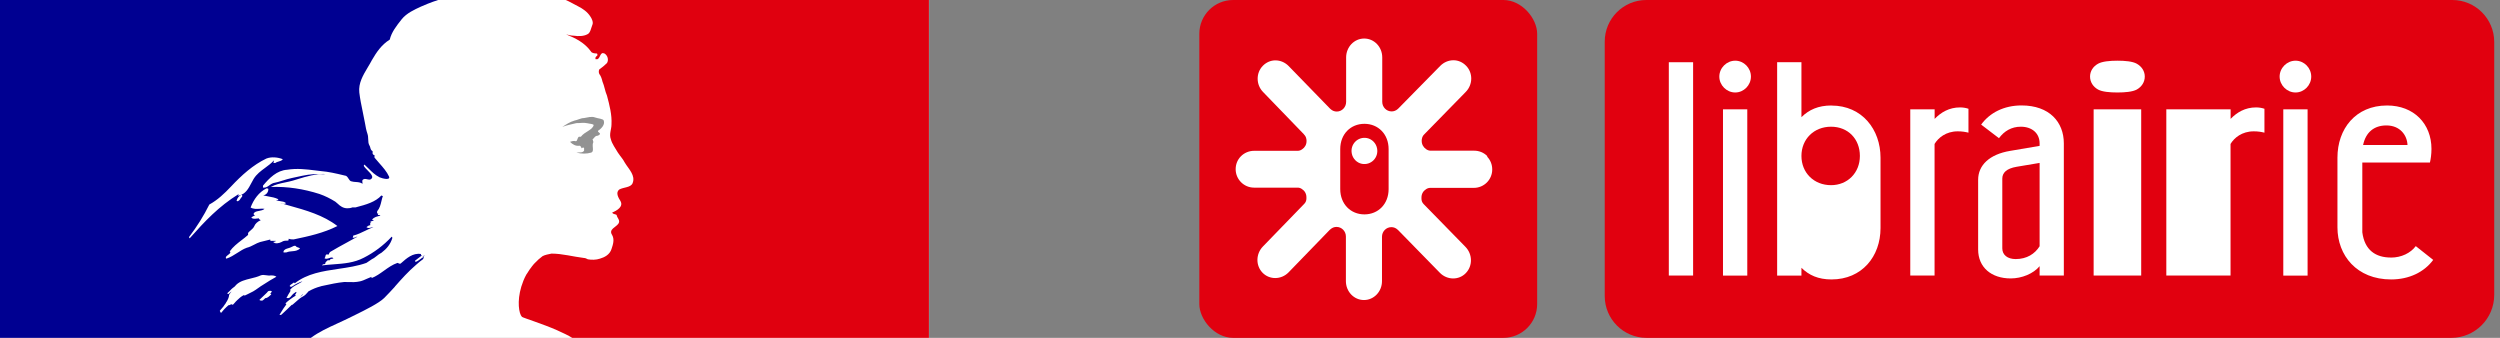<svg width="148" height="20" viewBox="0 0 148 20" fill="none" xmlns="http://www.w3.org/2000/svg">
    <rect x="0" y="0" width="148" height="20" fill="#808080" stroke="none"/>
    <rect width="55" height="20" fill="white"/>
    <path d="M17.765 17.589C17.772 17.589 17.778 17.579 17.778 17.579C17.831 17.54 17.884 17.491 17.931 17.432C17.924 17.432 17.918 17.432 17.911 17.422C17.864 17.471 17.811 17.53 17.765 17.589Z" fill="#000091"/>
    <path d="M25.122 15.11L25.006 15.21C25.072 15.193 25.122 15.177 25.122 15.11Z" fill="#000091"/>
    <path fill-rule="evenodd" clip-rule="evenodd" d="M22.744 17.642C22.957 17.428 23.17 17.2 23.383 16.966H23.376C23.777 16.512 24.164 16.077 24.629 15.68C24.771 15.55 24.907 15.44 25.036 15.349C25.055 15.33 25.065 15.302 25.074 15.274C25.084 15.245 25.094 15.216 25.113 15.2C25.021 15.235 24.948 15.29 24.874 15.346C24.798 15.404 24.721 15.462 24.623 15.498C24.584 15.498 24.545 15.46 24.584 15.421C24.72 15.323 24.855 15.219 24.984 15.115H24.959C24.92 15.115 24.92 15.076 24.92 15.037C24.439 14.961 24.07 15.29 23.739 15.584L23.719 15.602C23.667 15.628 23.619 15.603 23.58 15.582C23.561 15.572 23.544 15.563 23.531 15.563C23.239 15.662 22.987 15.842 22.733 16.024C22.499 16.192 22.264 16.36 21.994 16.466V16.388C21.903 16.42 21.813 16.461 21.722 16.502C21.589 16.563 21.455 16.624 21.316 16.655C21.064 16.713 20.829 16.706 20.602 16.698C20.527 16.696 20.453 16.694 20.38 16.694C19.966 16.735 19.558 16.823 19.15 16.912L19.017 16.941C19.011 16.944 19.005 16.945 18.998 16.947C18.992 16.949 18.985 16.95 18.979 16.954C18.733 17.018 18.507 17.11 18.281 17.239L18.256 17.252C18.247 17.264 18.238 17.275 18.23 17.285C18.22 17.296 18.211 17.307 18.204 17.317C18.126 17.408 18.055 17.486 17.945 17.545C17.783 17.626 17.643 17.752 17.505 17.876C17.446 17.929 17.386 17.983 17.326 18.032C17.313 18.045 17.287 18.051 17.267 18.051C17.067 18.246 16.867 18.441 16.66 18.629C16.648 18.642 16.59 18.649 16.544 18.642C16.544 18.642 16.551 18.642 16.551 18.636L16.57 18.597L16.667 18.441C16.686 18.412 16.704 18.383 16.722 18.353C16.74 18.324 16.757 18.295 16.777 18.266C16.828 18.188 16.88 18.11 16.938 18.038C16.951 18.019 16.951 17.999 16.938 17.986C16.925 17.973 16.906 17.967 16.887 17.967C17.074 17.785 17.293 17.629 17.519 17.493V17.486C17.494 17.493 17.455 17.473 17.474 17.447C17.493 17.423 17.509 17.396 17.523 17.37L17.539 17.343C17.542 17.337 17.544 17.332 17.545 17.327C17.547 17.322 17.548 17.317 17.552 17.311C17.548 17.304 17.544 17.299 17.539 17.295C17.534 17.29 17.529 17.285 17.526 17.278L17.487 17.304C17.44 17.335 17.392 17.366 17.352 17.402C17.323 17.426 17.296 17.46 17.269 17.494C17.21 17.569 17.147 17.649 17.054 17.649C17.048 17.649 17.016 17.649 16.996 17.642C16.977 17.642 16.964 17.636 16.957 17.629C16.957 17.626 16.957 17.624 16.958 17.623C16.959 17.623 16.961 17.623 16.964 17.623C16.964 17.623 16.971 17.616 16.971 17.61C16.971 17.61 16.971 17.603 16.977 17.603C16.98 17.597 16.983 17.592 16.987 17.587C16.99 17.582 16.993 17.577 16.996 17.571C17 17.564 17.003 17.559 17.006 17.554C17.009 17.549 17.012 17.545 17.016 17.538C17.019 17.535 17.02 17.53 17.022 17.525C17.024 17.52 17.025 17.515 17.029 17.512L17.036 17.499C17.042 17.487 17.05 17.474 17.054 17.46C17.058 17.454 17.061 17.449 17.064 17.444C17.067 17.439 17.071 17.434 17.074 17.428C17.084 17.415 17.091 17.4 17.1 17.386C17.108 17.371 17.116 17.356 17.125 17.343C17.132 17.33 17.138 17.317 17.151 17.304C17.158 17.291 17.164 17.28 17.171 17.269C17.177 17.257 17.184 17.246 17.19 17.233C17.209 17.2 17.19 17.174 17.164 17.168C17.235 17.077 17.319 16.999 17.422 16.941H17.41C17.499 16.896 17.59 16.843 17.681 16.791C17.735 16.76 17.79 16.729 17.842 16.7C17.862 16.681 17.881 16.661 17.907 16.648C17.694 16.72 17.5 16.817 17.313 16.947C17.313 16.947 17.261 16.966 17.248 16.98C17.248 16.98 17.209 16.992 17.158 16.947C17.151 16.941 17.151 16.934 17.151 16.921C17.174 16.876 17.22 16.846 17.27 16.814C17.306 16.79 17.345 16.765 17.377 16.733C17.416 16.733 17.448 16.733 17.448 16.772C18.192 16.189 19.109 16.054 20.029 15.918C20.595 15.835 21.162 15.752 21.691 15.563C21.746 15.524 21.802 15.487 21.859 15.45C21.915 15.412 21.972 15.375 22.027 15.336C22.121 15.297 22.205 15.23 22.295 15.159C22.383 15.088 22.476 15.014 22.588 14.959C22.886 14.732 23.112 14.472 23.228 14.089C23.228 14.05 23.189 14.011 23.189 14.011C22.698 14.537 22.137 14.953 21.536 15.258C20.963 15.56 20.35 15.605 19.742 15.649C19.514 15.666 19.287 15.683 19.063 15.713C19.101 15.635 19.179 15.635 19.25 15.635C19.25 15.543 19.294 15.503 19.351 15.452C19.366 15.438 19.382 15.424 19.398 15.408H19.508C19.528 15.408 19.537 15.388 19.547 15.369C19.557 15.349 19.566 15.33 19.586 15.33C19.663 15.33 19.773 15.291 19.734 15.291C19.675 15.214 19.589 15.245 19.494 15.278C19.403 15.31 19.303 15.345 19.211 15.291C19.245 15.253 19.256 15.208 19.265 15.167C19.275 15.123 19.284 15.084 19.321 15.063H19.47C19.47 14.985 19.547 14.914 19.547 14.914C19.884 14.711 20.209 14.535 20.528 14.361C20.741 14.245 20.952 14.131 21.161 14.011C21.119 14.011 21.081 14.028 21.045 14.045C20.987 14.072 20.932 14.098 20.864 14.05C20.903 14.05 20.903 14.022 20.903 13.995C20.903 13.967 20.903 13.94 20.942 13.94C21.184 13.875 21.4 13.77 21.62 13.663C21.775 13.587 21.933 13.51 22.104 13.446C22.053 13.446 22.006 13.46 21.961 13.473C21.872 13.498 21.789 13.523 21.691 13.446C21.717 13.433 21.737 13.417 21.758 13.4C21.799 13.367 21.839 13.335 21.917 13.335V13.225C21.917 13.186 21.956 13.186 21.994 13.186C21.956 13.186 21.917 13.147 21.917 13.147C21.938 13.106 21.978 13.097 22.023 13.088C22.063 13.079 22.107 13.07 22.143 13.037C22.104 13.037 22.033 13.037 22.033 12.998C22.143 12.848 22.33 12.809 22.517 12.77C22.498 12.731 22.461 12.731 22.429 12.731C22.396 12.731 22.369 12.731 22.369 12.692C22.369 12.653 22.408 12.653 22.447 12.653H22.369C22.308 12.623 22.319 12.568 22.326 12.53C22.328 12.52 22.33 12.511 22.33 12.504C22.482 12.325 22.532 12.114 22.581 11.905C22.606 11.802 22.63 11.699 22.666 11.601C22.627 11.601 22.588 11.601 22.588 11.562C22.225 11.965 21.65 12.118 21.103 12.263L21.052 12.277H20.864C20.677 12.355 20.412 12.355 20.225 12.238C20.136 12.191 20.073 12.133 20.004 12.069C19.958 12.027 19.91 11.983 19.851 11.939C19.547 11.751 19.25 11.601 18.914 11.484C17.978 11.185 17.003 11.03 16.028 11.069C16.3 10.919 16.589 10.859 16.882 10.799C17.034 10.768 17.186 10.736 17.338 10.692C17.434 10.664 17.529 10.634 17.624 10.605C18.16 10.441 18.679 10.282 19.25 10.315C19.175 10.289 19.08 10.298 18.991 10.307C18.95 10.311 18.91 10.315 18.875 10.315C18.444 10.283 18.008 10.379 17.553 10.479C17.456 10.501 17.359 10.522 17.261 10.542C17.083 10.579 16.913 10.633 16.744 10.686C16.557 10.745 16.369 10.804 16.17 10.841C16.083 10.871 16.014 10.922 15.946 10.972C15.837 11.051 15.732 11.127 15.569 11.107V10.991C15.944 10.536 16.396 10.088 16.996 10.049C17.577 9.954 18.124 10.021 18.695 10.092C18.791 10.104 18.888 10.116 18.985 10.127C19.453 10.164 19.891 10.269 20.363 10.381L20.412 10.393C20.516 10.393 20.574 10.484 20.63 10.572C20.676 10.644 20.72 10.713 20.787 10.731C20.879 10.762 20.971 10.768 21.063 10.774C21.197 10.783 21.331 10.791 21.465 10.88C21.465 10.854 21.46 10.828 21.456 10.803C21.448 10.753 21.439 10.704 21.465 10.653C21.548 10.569 21.644 10.591 21.738 10.614C21.811 10.631 21.884 10.648 21.949 10.614C22.154 10.487 21.962 10.292 21.77 10.096C21.677 10.002 21.584 9.908 21.536 9.821C21.536 9.782 21.575 9.743 21.575 9.743C21.66 9.819 21.738 9.898 21.817 9.976C22.013 10.171 22.205 10.362 22.472 10.497C22.66 10.575 23.112 10.685 23.034 10.458C22.901 10.164 22.675 9.908 22.446 9.65C22.352 9.544 22.257 9.438 22.169 9.328V9.178C22.11 9.178 22.096 9.156 22.078 9.128C22.073 9.119 22.067 9.11 22.059 9.1V8.951C21.964 8.901 21.943 8.823 21.922 8.743C21.91 8.698 21.898 8.653 21.872 8.613C21.807 8.508 21.802 8.379 21.798 8.246C21.794 8.14 21.79 8.032 21.756 7.931C21.678 7.704 21.646 7.515 21.607 7.288C21.565 7.056 21.519 6.833 21.473 6.615C21.393 6.231 21.317 5.861 21.271 5.476C21.211 4.925 21.49 4.459 21.774 3.982C21.859 3.841 21.944 3.699 22.02 3.553C22.285 3.098 22.582 2.65 23.073 2.345C23.18 1.901 23.471 1.532 23.761 1.165L23.783 1.137C24.069 0.78 24.547 0.562 24.899 0.401L24.939 0.383C25.462 0.149 25.933 0 25.94 0H0V20H18.404C18.896 19.643 19.385 19.418 19.968 19.15C20.233 19.028 20.518 18.897 20.832 18.74C20.898 18.706 20.977 18.668 21.065 18.625C21.591 18.366 22.428 17.954 22.744 17.642ZM16.904 14.944C16.831 14.951 16.753 14.959 16.782 14.9C16.81 14.769 16.944 14.729 17.076 14.691C17.132 14.674 17.188 14.658 17.234 14.635L17.255 14.624L17.271 14.616C17.344 14.577 17.433 14.53 17.499 14.557C17.543 14.62 17.598 14.636 17.651 14.652C17.691 14.664 17.73 14.676 17.763 14.706C17.624 14.846 17.461 14.86 17.296 14.874C17.186 14.883 17.075 14.893 16.97 14.939C16.951 14.939 16.927 14.941 16.904 14.944ZM11.191 14.03C11.191 14.069 11.229 14.108 11.229 14.108C12.133 13.088 12.954 12.218 14.116 11.497C14.147 11.484 14.135 11.5 14.12 11.522C14.097 11.554 14.066 11.598 14.155 11.575C14.539 11.487 14.712 11.158 14.88 10.837C14.924 10.754 14.967 10.672 15.014 10.594C15.19 10.307 15.44 10.124 15.693 9.938C15.875 9.805 16.058 9.671 16.215 9.496C16.215 9.535 16.215 9.574 16.176 9.613C16.215 9.652 16.253 9.652 16.292 9.652C16.36 9.601 16.435 9.58 16.506 9.559C16.597 9.533 16.683 9.509 16.744 9.425C16.447 9.308 16.066 9.269 15.769 9.386C14.981 9.763 14.31 10.367 13.67 11.049C13.283 11.458 12.883 11.841 12.392 12.108C12.056 12.783 11.681 13.387 11.191 14.03ZM14.343 11.614C14.323 11.655 14.303 11.676 14.283 11.697C14.266 11.715 14.249 11.733 14.233 11.764C14.195 11.841 14.156 11.873 14.085 11.912C14.046 11.912 14.008 11.912 14.008 11.873C14.046 11.725 14.156 11.576 14.305 11.537C14.343 11.543 14.343 11.582 14.343 11.614ZM15.995 17.383C16.027 17.351 16.065 17.312 16.085 17.273C16.117 17.195 15.917 17.214 15.885 17.234C15.855 17.257 15.837 17.281 15.814 17.309L15.807 17.318C15.78 17.349 15.749 17.378 15.717 17.407C15.695 17.427 15.673 17.447 15.653 17.468C15.562 17.558 15.472 17.649 15.375 17.734C15.311 17.792 15.517 17.818 15.562 17.779C15.614 17.74 15.659 17.695 15.704 17.649C15.721 17.649 15.739 17.646 15.75 17.645L15.758 17.643L15.762 17.643C15.869 17.607 15.949 17.532 16.026 17.46L16.046 17.442C16.072 17.416 16.04 17.39 15.995 17.383ZM15.411 16.961C15.41 16.961 15.409 16.961 15.409 16.961C15.408 16.962 15.408 16.964 15.408 16.967C15.369 16.994 15.329 17.022 15.29 17.049C15.19 17.121 15.089 17.192 14.982 17.253C14.88 17.311 14.775 17.36 14.669 17.411C14.607 17.44 14.546 17.469 14.485 17.5C14.485 17.5 14.485 17.493 14.478 17.493C14.465 17.474 14.44 17.467 14.414 17.48C14.272 17.558 14.149 17.662 14.039 17.773C14.02 17.785 14.001 17.805 13.988 17.824L13.929 17.883V17.889C13.904 17.915 13.878 17.941 13.845 17.98C13.839 17.987 13.834 17.994 13.829 18C13.819 18.012 13.811 18.024 13.794 18.032C13.768 18.045 13.703 18.045 13.71 18.006V18C13.691 18.013 13.665 18.026 13.645 18.032C13.636 18.039 13.626 18.044 13.616 18.049C13.607 18.053 13.597 18.058 13.587 18.065C13.581 18.058 13.568 18.058 13.561 18.058C13.555 18.058 13.542 18.058 13.536 18.065C13.521 18.078 13.505 18.09 13.49 18.102C13.46 18.127 13.43 18.151 13.4 18.182C13.322 18.253 13.251 18.331 13.18 18.416C13.18 18.416 13.18 18.422 13.174 18.422C13.174 18.425 13.172 18.427 13.171 18.428C13.169 18.43 13.168 18.432 13.168 18.435L13.155 18.448C13.152 18.451 13.15 18.453 13.149 18.455C13.147 18.459 13.146 18.461 13.142 18.461L13.135 18.468C13.129 18.48 13.122 18.494 13.109 18.506C13.103 18.513 13.09 18.52 13.077 18.52C13.071 18.513 13.064 18.506 13.064 18.5C13.061 18.497 13.059 18.494 13.058 18.49C13.056 18.487 13.054 18.484 13.051 18.48C13.045 18.471 13.04 18.461 13.035 18.451C13.03 18.442 13.025 18.432 13.019 18.422V18.416C13.019 18.412 13.017 18.409 13.016 18.406C13.014 18.403 13.012 18.399 13.012 18.396L13.129 18.26L13.135 18.253C13.142 18.247 13.148 18.239 13.155 18.23C13.161 18.222 13.168 18.214 13.174 18.208C13.184 18.195 13.195 18.182 13.206 18.169C13.217 18.156 13.229 18.143 13.239 18.13C13.242 18.123 13.245 18.118 13.248 18.113C13.251 18.109 13.255 18.104 13.258 18.097C13.297 18.045 13.335 17.993 13.374 17.935V17.928C13.381 17.922 13.387 17.915 13.387 17.902C13.406 17.876 13.426 17.85 13.439 17.824L13.477 17.747V17.74L13.484 17.733C13.484 17.73 13.486 17.729 13.487 17.727C13.489 17.725 13.49 17.724 13.49 17.721C13.497 17.704 13.503 17.69 13.51 17.675C13.516 17.66 13.523 17.646 13.529 17.63V17.623L13.536 17.597C13.539 17.591 13.54 17.584 13.542 17.578C13.544 17.571 13.545 17.565 13.549 17.558V17.552C13.552 17.542 13.553 17.532 13.555 17.522C13.556 17.513 13.558 17.503 13.561 17.493C13.561 17.487 13.561 17.474 13.555 17.467C13.594 17.396 13.645 17.331 13.703 17.266C13.7 17.266 13.697 17.267 13.694 17.269C13.692 17.27 13.69 17.271 13.688 17.272C13.687 17.272 13.685 17.272 13.684 17.272C13.655 17.29 13.631 17.314 13.605 17.339C13.585 17.359 13.565 17.378 13.542 17.396C13.503 17.428 13.426 17.376 13.477 17.337C13.51 17.311 13.536 17.285 13.561 17.259C13.561 17.259 13.561 17.253 13.568 17.253C13.594 17.23 13.618 17.203 13.643 17.177C13.681 17.136 13.719 17.096 13.761 17.064C13.807 17.032 13.839 17.006 13.878 16.974C13.884 16.967 13.891 16.96 13.897 16.96C13.923 16.928 13.949 16.896 13.981 16.863C13.981 16.863 13.988 16.863 13.988 16.857C14.209 16.642 14.521 16.566 14.839 16.488C15.04 16.439 15.243 16.39 15.428 16.305C15.532 16.261 15.648 16.278 15.764 16.295C15.855 16.308 15.945 16.322 16.028 16.305C16.138 16.305 16.254 16.305 16.364 16.382C16.109 16.518 15.865 16.674 15.624 16.828C15.554 16.872 15.484 16.917 15.415 16.96C15.413 16.96 15.412 16.96 15.411 16.961ZM16.218 14.313C16.187 14.317 16.168 14.319 16.185 14.336C16.294 14.446 16.52 14.407 16.675 14.323C16.785 14.245 16.901 14.245 17.05 14.245C17.089 14.245 17.089 14.173 17.089 14.134C17.198 14.173 17.276 14.173 17.386 14.173C18.283 13.985 19.149 13.797 19.975 13.381C19.139 12.735 18.108 12.447 17.098 12.165C16.93 12.118 16.763 12.072 16.598 12.023C16.634 12.023 16.671 12.036 16.707 12.048C16.781 12.072 16.856 12.097 16.934 12.023C16.831 11.942 16.717 11.926 16.604 11.911C16.511 11.898 16.418 11.885 16.333 11.835C16.342 11.835 16.352 11.837 16.364 11.839C16.403 11.847 16.452 11.856 16.482 11.796C16.285 11.697 16.089 11.664 15.891 11.63C15.789 11.613 15.687 11.595 15.584 11.569C15.771 11.53 15.887 11.38 15.887 11.192C15.887 11.153 15.81 11.153 15.771 11.153C15.326 11.38 15.022 11.796 14.835 12.283C15.004 12.383 15.186 12.371 15.364 12.36C15.465 12.353 15.566 12.347 15.662 12.361C15.577 12.442 15.454 12.463 15.337 12.485C15.293 12.492 15.25 12.5 15.21 12.511C15.093 12.537 14.983 12.621 15.022 12.699C15.048 12.731 15.074 12.744 15.106 12.751C15.022 12.777 14.945 12.816 14.874 12.887C14.98 12.971 15.09 12.955 15.198 12.939C15.241 12.933 15.284 12.926 15.326 12.926C15.326 12.973 15.357 12.989 15.389 13.006C15.405 13.015 15.422 13.024 15.435 13.037C15.248 13.108 15.1 13.264 15.061 13.374C15.015 13.487 14.929 13.56 14.845 13.633C14.787 13.681 14.731 13.73 14.686 13.79V13.907C14.562 14.018 14.433 14.117 14.307 14.214C14.047 14.414 13.795 14.608 13.595 14.888C13.634 14.888 13.634 14.927 13.634 14.966C13.598 15.02 13.547 15.057 13.499 15.093C13.443 15.134 13.39 15.173 13.369 15.232C13.369 15.271 13.369 15.31 13.408 15.31C13.645 15.232 13.85 15.1 14.051 14.971C14.233 14.853 14.412 14.738 14.609 14.667C14.77 14.629 14.909 14.556 15.046 14.485C15.162 14.424 15.275 14.365 15.397 14.329C15.49 14.31 15.594 14.282 15.697 14.255C15.8 14.227 15.904 14.199 15.997 14.18C15.997 14.219 15.997 14.258 16.036 14.258H16.333C16.315 14.302 16.257 14.309 16.218 14.313Z" fill="#000091"/>
    <path d="M55 0H33.488C33.488 0 33.527 0.007 33.69 0.091C33.866 0.182 34.093 0.306 34.23 0.377C34.509 0.52 34.776 0.702 34.952 0.982C35.03 1.092 35.14 1.32 35.069 1.469C34.991 1.658 34.952 1.964 34.763 2.035C34.535 2.152 34.236 2.152 33.97 2.113C33.82 2.113 33.67 2.074 33.514 2.035C34.08 2.263 34.613 2.529 34.991 3.056C35.03 3.134 35.179 3.166 35.329 3.166C35.368 3.166 35.368 3.244 35.368 3.277C35.29 3.355 35.218 3.394 35.257 3.505H35.368C35.556 3.427 35.517 3.049 35.784 3.166C35.972 3.277 36.05 3.544 35.934 3.732C35.784 3.882 35.634 3.999 35.478 4.109C35.439 4.187 35.439 4.298 35.478 4.376C35.589 4.525 35.628 4.675 35.667 4.831C35.784 5.098 35.816 5.397 35.934 5.663C36.083 6.229 36.233 6.795 36.2 7.367C36.2 7.666 36.05 7.932 36.161 8.238C36.239 8.537 36.428 8.765 36.577 9.031C36.727 9.259 36.876 9.408 36.993 9.636C37.221 10.013 37.637 10.39 37.449 10.845C37.338 11.112 36.922 11.073 36.655 11.222C36.428 11.411 36.616 11.716 36.733 11.905C36.922 12.243 36.506 12.471 36.239 12.588C36.317 12.705 36.467 12.666 36.506 12.737C36.545 12.926 36.733 13.036 36.616 13.232C36.467 13.459 36.011 13.57 36.239 13.914C36.389 14.181 36.291 14.473 36.2 14.746C36.09 15.085 35.784 15.234 35.517 15.312C35.29 15.39 35.023 15.39 34.802 15.351C34.724 15.312 34.652 15.273 34.574 15.273C33.931 15.195 33.287 15.013 32.65 15.013C32.461 15.052 32.272 15.085 32.123 15.162C31.954 15.286 31.798 15.423 31.668 15.566C31.668 15.566 31.668 15.566 31.661 15.572C31.635 15.605 31.603 15.631 31.577 15.663C31.564 15.683 31.544 15.702 31.531 15.722C31.518 15.735 31.512 15.748 31.498 15.761C31.388 15.897 31.29 16.047 31.199 16.196C31.193 16.209 31.186 16.216 31.18 16.222C31.173 16.242 31.16 16.255 31.147 16.274C31.024 16.502 30.933 16.736 30.861 16.97C30.601 17.835 30.718 18.576 30.9 18.758C30.952 18.81 32.149 19.181 32.981 19.551C33.371 19.727 33.645 19.857 33.872 20H54.993V0H55Z" fill="#E0000F"/>
    <path d="M34.767 7.295C34.916 7.334 35.144 7.334 35.144 7.411C35.066 7.71 34.617 7.788 34.389 8.093H34.272C34.162 8.171 34.194 8.36 34.084 8.36C33.973 8.321 33.856 8.36 33.745 8.398C33.895 8.548 34.084 8.665 34.311 8.626C34.35 8.626 34.422 8.704 34.422 8.775C34.422 8.775 34.461 8.775 34.5 8.736C34.539 8.736 34.578 8.736 34.578 8.775V8.924C34.467 9.074 34.272 9.002 34.123 9.035C34.428 9.113 34.727 9.113 34.994 9.035C35.222 8.957 34.994 8.58 35.144 8.392C35.066 8.392 35.144 8.275 35.066 8.275C35.144 8.197 35.215 8.087 35.293 8.048C35.371 8.048 35.482 8.009 35.521 7.931C35.521 7.853 35.371 7.821 35.404 7.743C35.632 7.593 35.82 7.366 35.742 7.139C35.703 7.022 35.404 7.022 35.215 6.95C35.027 6.879 34.799 6.95 34.571 6.989C34.383 6.989 34.194 7.106 34.005 7.139C33.739 7.217 33.511 7.366 33.29 7.515C33.557 7.405 33.817 7.366 34.123 7.288C34.35 7.295 34.539 7.243 34.767 7.295Z" fill="#929292"/>
    <rect x="71" width="20" height="20" rx="2" fill="#E1000F"/>
    <path d="M80.924 8.173C80.382 8.071 79.919 8.543 80.026 9.088C80.083 9.393 80.325 9.64 80.625 9.698C81.166 9.8 81.629 9.328 81.522 8.783C81.465 8.478 81.223 8.231 80.924 8.173Z" fill="white"/>
    <path d="M88.055 9.248C87.841 9.03 87.563 8.921 87.271 8.921H84.692C84.593 8.921 84.5 8.885 84.422 8.827C84.272 8.725 84.165 8.551 84.165 8.347C84.165 8.296 84.165 8.253 84.179 8.209C84.194 8.122 84.236 8.035 84.3 7.969L84.322 7.948C84.322 7.948 84.322 7.948 84.329 7.94L86.773 5.441C87.2 5.005 87.207 4.308 86.787 3.887C86.587 3.683 86.324 3.567 86.046 3.567C85.747 3.567 85.469 3.691 85.262 3.901L82.79 6.415C82.79 6.415 82.755 6.451 82.733 6.466C82.641 6.546 82.519 6.596 82.384 6.596C82.078 6.596 81.829 6.342 81.829 6.03V3.4C81.829 2.775 81.351 2.281 80.76 2.281C80.169 2.281 79.691 2.782 79.691 3.4V6.03C79.691 6.349 79.442 6.604 79.136 6.604C79 6.604 78.879 6.553 78.787 6.473C78.765 6.458 78.751 6.444 78.73 6.422L76.286 3.908C76.079 3.698 75.802 3.574 75.502 3.574C75.225 3.574 74.961 3.691 74.761 3.894C74.348 4.315 74.348 5.013 74.776 5.449L77.191 7.948C77.191 7.948 77.191 7.948 77.191 7.955L77.212 7.977C77.276 8.042 77.319 8.129 77.333 8.216C77.347 8.26 77.347 8.304 77.347 8.354C77.347 8.558 77.248 8.732 77.091 8.834C77.013 8.892 76.927 8.928 76.82 8.928H74.241C73.949 8.928 73.664 9.045 73.458 9.255C73.258 9.459 73.151 9.728 73.151 10.018C73.151 10.614 73.636 11.108 74.241 11.108H76.82C76.913 11.108 76.998 11.137 77.07 11.188C77.234 11.29 77.34 11.464 77.34 11.675C77.34 11.704 77.34 11.725 77.34 11.754C77.34 11.871 77.298 11.98 77.212 12.067L74.769 14.588C74.341 15.024 74.327 15.721 74.747 16.15C75.16 16.571 75.851 16.564 76.279 16.128L78.715 13.614C78.715 13.614 78.744 13.585 78.765 13.571C78.865 13.483 78.986 13.433 79.121 13.433C79.428 13.433 79.677 13.687 79.677 13.999C79.677 13.999 79.677 14.007 79.677 14.014V16.644C79.677 17.261 80.154 17.762 80.746 17.762C81.337 17.762 81.814 17.261 81.814 16.644V14.014C81.814 13.701 82.064 13.447 82.37 13.447C82.505 13.447 82.633 13.498 82.726 13.585C82.74 13.6 82.762 13.614 82.776 13.629L85.241 16.15C85.668 16.585 86.359 16.6 86.773 16.171C87.193 15.743 87.179 15.045 86.751 14.61L84.279 12.081C84.194 11.994 84.151 11.885 84.151 11.769C84.151 11.747 84.151 11.718 84.151 11.689C84.151 11.478 84.258 11.304 84.422 11.202C84.493 11.152 84.578 11.122 84.671 11.122H87.25C87.855 11.122 88.34 10.636 88.34 10.033C88.34 9.742 88.233 9.473 88.034 9.27M82.206 11.195C82.206 12.081 81.586 12.692 80.774 12.692C79.962 12.692 79.342 12.081 79.342 11.195V8.827C79.342 7.933 79.962 7.33 80.774 7.33C81.586 7.33 82.206 7.94 82.206 8.827V11.195Z" fill="white"/>
    <path d="M145.112 20H97.474C96.108 20 95 18.892 95 17.526V2.463C95 1.104 96.104 0 97.463 0H145.176C146.546 0 147.658 1.112 147.658 2.482V17.458C147.658 18.862 146.52 20 145.116 20" fill="#E1000F"/>
    <path d="M98.794 3.684H100.232V16.312H98.794V3.684Z" fill="white"/>
    <path d="M101.784 4.534C101.784 4.026 102.213 3.593 102.725 3.593C103.238 3.593 103.655 4.022 103.655 4.534C103.655 5.046 103.234 5.475 102.725 5.475C102.217 5.475 101.784 5.046 101.784 4.534ZM102.001 6.473H103.439V16.316H102.001V6.473Z" fill="white"/>
    <path d="M113.091 6.473H114.53V7.039C114.905 6.651 115.391 6.359 116.036 6.359C116.229 6.359 116.4 6.393 116.533 6.439V7.854C116.351 7.809 116.157 7.775 115.899 7.775C115.197 7.775 114.742 8.162 114.526 8.522V16.312H113.088V6.469L113.091 6.473Z" fill="white"/>
    <path d="M123.943 6.473V16.312H126.759V6.473H123.943Z" fill="white"/>
    <path d="M134.954 4.534C134.954 4.026 135.383 3.593 135.895 3.593C136.408 3.593 136.825 4.022 136.825 4.534C136.825 5.046 136.404 5.475 135.895 5.475C135.387 5.475 134.954 5.046 134.954 4.534Z" fill="white"/>
    <path d="M122.183 16.312H120.745V15.758C120.38 16.198 119.701 16.483 119.033 16.483C117.887 16.483 117.106 15.826 117.106 14.771V10.643C117.106 9.782 117.774 9.137 118.999 8.932L120.745 8.636V8.488C120.745 7.888 120.293 7.501 119.633 7.501C119.079 7.501 118.646 7.763 118.339 8.181L117.284 7.376C117.793 6.674 118.635 6.242 119.675 6.242C121.329 6.242 122.179 7.228 122.179 8.488V16.312M120.745 9.645L119.386 9.873C118.787 9.975 118.536 10.226 118.536 10.575V14.703C118.536 15.09 118.844 15.337 119.329 15.337C119.986 15.337 120.464 15.029 120.745 14.578V9.645Z" fill="white"/>
    <path d="M128.25 6.473H132.052V7.039C132.427 6.651 132.913 6.359 133.558 6.359C133.752 6.359 133.922 6.393 134.055 6.439V7.854C133.873 7.809 133.68 7.775 133.422 7.775C132.72 7.775 132.264 8.162 132.048 8.522V16.312H128.246V6.469L128.25 6.473Z" fill="white"/>
    <path d="M135.171 6.473H136.609V16.316H135.171V6.473Z" fill="white"/>
    <path d="M141.538 15.246C140.642 15.246 139.986 14.813 139.849 13.751V9.622H143.852C143.898 9.429 143.943 9.137 143.943 8.818C143.943 7.323 142.9 6.245 141.314 6.245C139.443 6.245 138.377 7.638 138.377 9.33V13.459C138.377 15.124 139.523 16.543 141.553 16.543C142.63 16.543 143.515 16.103 144.046 15.386L143.014 14.57C142.706 14.98 142.164 15.249 141.541 15.249L141.538 15.246ZM141.276 7.426C142.08 7.426 142.501 8.002 142.524 8.583H139.895C140.054 7.835 140.54 7.426 141.276 7.426Z" fill="white"/>
    <path d="M108.424 6.245C107.643 6.245 107.089 6.496 106.645 6.936V3.684H105.207V12.187C105.207 12.055 105.207 16.316 105.207 16.316H106.645V15.853C107.089 16.293 107.643 16.543 108.424 16.543C110.238 16.543 111.327 15.17 111.327 13.504V9.334C111.327 7.668 110.238 6.249 108.424 6.249V6.245ZM108.398 10.962C107.389 10.962 106.645 10.233 106.645 9.232C106.645 8.23 107.389 7.501 108.398 7.501C109.407 7.501 110.105 8.23 110.105 9.232C110.105 10.233 109.373 10.962 108.398 10.962Z" fill="white"/>
    <path d="M123.731 4.534C123.731 4.857 123.913 5.138 124.205 5.301C124.452 5.437 124.903 5.475 125.351 5.475C125.799 5.475 126.246 5.437 126.497 5.301C126.789 5.138 126.971 4.857 126.971 4.534C126.971 4.212 126.789 3.935 126.497 3.772C126.246 3.631 125.799 3.593 125.351 3.593C124.903 3.593 124.452 3.635 124.205 3.772C123.913 3.935 123.731 4.208 123.731 4.534Z" fill="white"/>
</svg>
